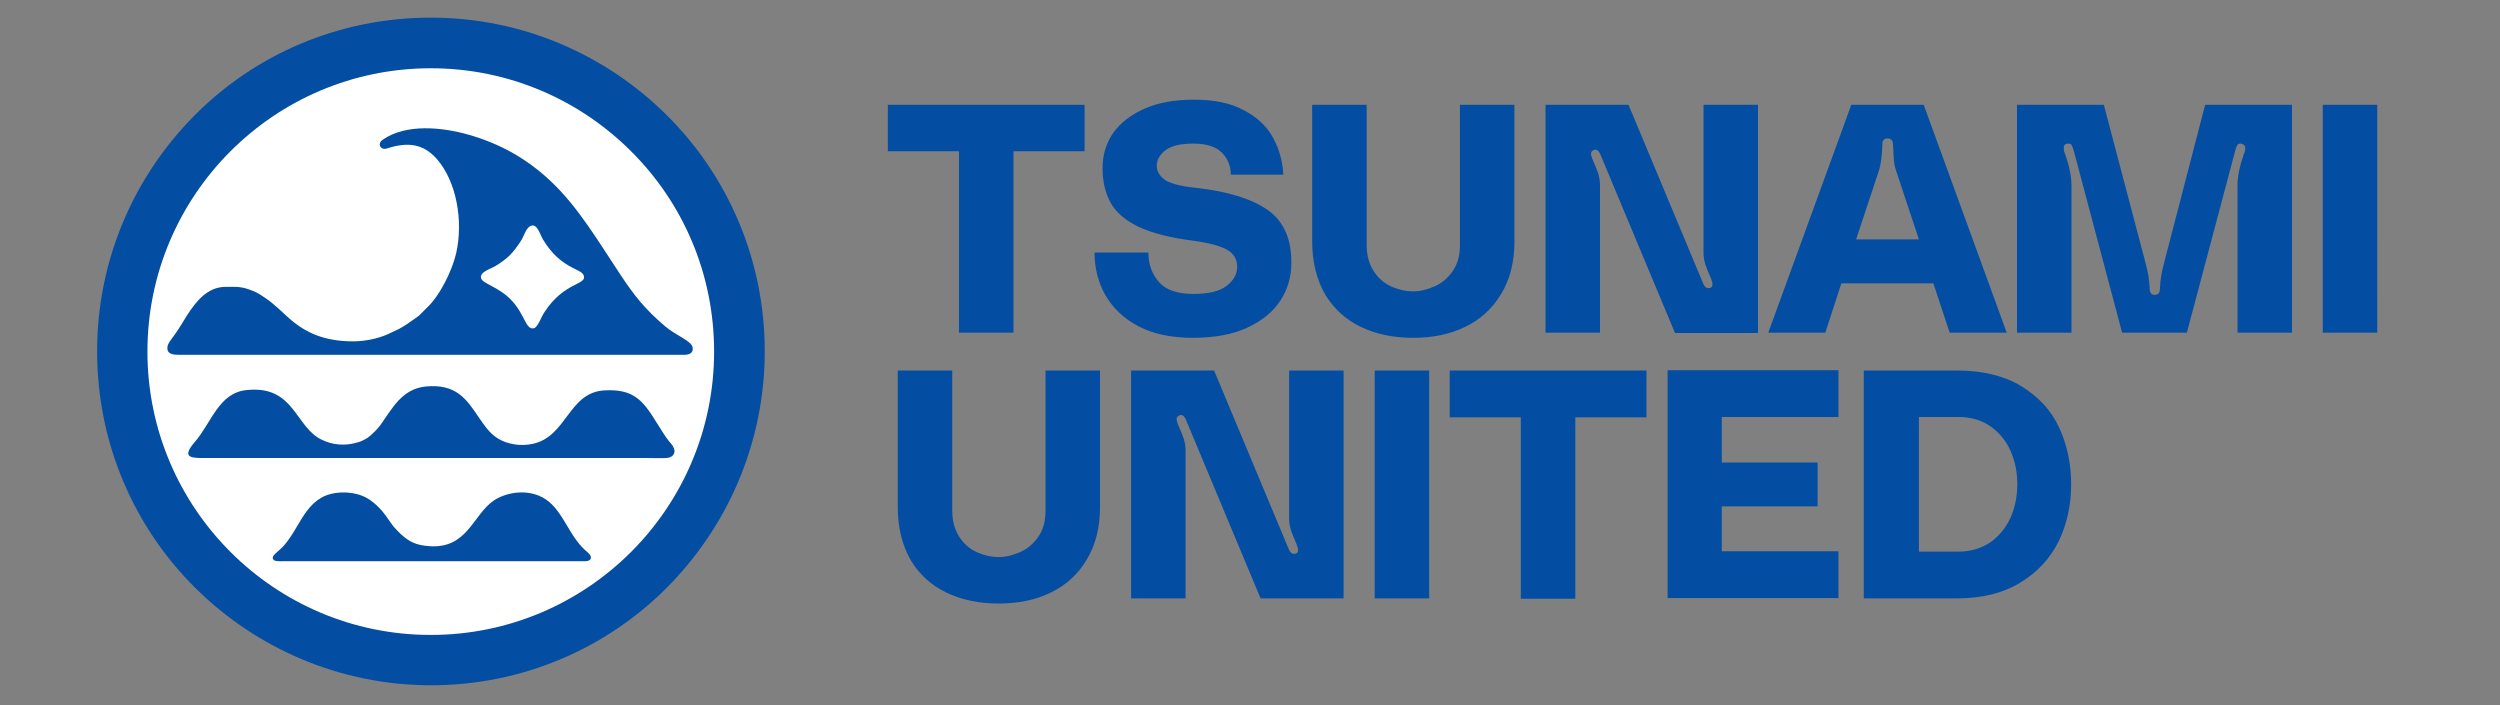 <svg xmlns="http://www.w3.org/2000/svg" xmlns:xlink="http://www.w3.org/1999/xlink" id="Layer_1" x="0px" y="0px" viewBox="0 0 780 220" style="enable-background:new 0 0 780 220;" xml:space="preserve"><rect x="0" y="0" width="780" height="220" fill="#808080" stroke="none"/><style type="text/css">	.st0{fill-rule:evenodd;clip-rule:evenodd;fill:#FFFFFF;}	.st1{fill-rule:evenodd;clip-rule:evenodd;fill:#034EA2;}</style><g>	<ellipse class="st0" cx="134.4" cy="109.7" rx="96.3" ry="96.3"></ellipse>	<path class="st1" d="M134.4,5.5c28.8,0,54.8,11.7,73.7,30.5s30.5,44.9,30.5,73.6s-11.7,54.8-30.5,73.7s-44.9,30.5-73.6,30.5   s-54.8-11.7-73.7-30.5s-30.5-44.9-30.5-73.7s11.7-54.8,30.5-73.7S105.7,5.5,134.4,5.5L134.4,5.5z M196.9,47.2   c-16-16-38.1-25.9-62.5-25.9s-46.5,9.9-62.5,25.9S46,85.3,46,109.7s9.9,46.5,25.9,62.5s38.1,25.9,62.5,25.9s46.5-9.9,62.5-25.9   s25.9-38.1,25.9-62.5S213,63.2,196.9,47.2z"></path>	<path class="st1" d="M110.2,106.5c-8.9,0-14.8-2.6-20-7.2l-3.4-3.1c-1.2-1-2.3-2.1-3.7-3c-1.3-0.9-2.4-1.7-4.1-2.4   c-3.7-1.5-4.9-1.3-8.6-1.3c-5.8,0-9.3,4.7-12,8.8c-1.7,2.7-2.1,3.6-4.1,6.4c-0.5,0.7-1.7,2.1-2,3.2c-0.6,2.8,2.1,2.8,3.6,2.8h157.6   c1.6,0,2.9-0.6,2.6-2.3c-0.4-2.1-5.2-3.7-8.6-6.6c-6.2-5.3-9.5-9.4-14-16.2c-6.6-9.9-13-20.9-21.6-29c-7.3-6.9-15.6-11.7-25.8-14.6   c-8.1-2.3-19.4-3.5-26.7,1.6c-1.8,1.2-0.7,3.4,1.4,2.7c6.2-2,11.1-1.6,15.4,3.2c6.3,7.1,8.4,19.6,6.1,29.6   c-1.3,5.5-5.1,13.2-9.1,16.9c-0.7,0.7-1.1,1.1-1.9,1.9c-0.4,0.5-1.4,1.2-2,1.6c-2.6,1.8-3.8,2.8-7.1,4.2   C119,105.4,114.4,106.5,110.2,106.5z"></path>	<path class="st1" d="M132.7,120.6c-7.3,0.8-10.3,6.8-14,12c-0.8,1.1-2.1,2.4-3.1,3.3c-1.1,0.9-2.6,1.8-4.3,2.2   c-3.7,1.1-7.7,0.7-10.9-0.9c-8.4-4-8.5-17.1-23.5-15.5c-8.7,0.9-10.9,10.2-16.2,16.3c-4.6,5.3-0.3,4.9,4.3,4.9h136.5   c2,0,4.6,0.1,6.5,0c2.1-0.2,3.1-1.7,2-3.6c-0.4-0.7-1-1.3-1.4-1.8c-1.1-1.3-3-4.6-3.9-5.9c-4.2-6.9-7.3-10.3-16.1-9.8   c-11.3,0.6-11.7,14.5-22.5,16.7c-3.8,0.8-7.7,0.1-10.6-1.6c-2.8-1.7-4.3-4.1-6.2-6.8C145.6,124.6,142.3,119.6,132.7,120.6   L132.7,120.6z M85.1,174.1c0.1,1.2,2.1,1,3.2,1l94.5,0c1.4-0.1,2.1-1,1.1-2.2c-0.6-0.7-1.6-1.4-2.2-2.1   c-5.1-5.3-6.8-13.5-13.7-16.2c-4.8-1.9-10.4-0.8-14,1.6c-6.5,4.5-8.2,15.1-20.1,14.2c-4.2-0.3-6.3-1.4-9-3.9   c-0.4-0.4-1.7-1.7-2.1-2.2c-0.6-0.8-1.2-1.6-1.8-2.5c-1.6-2.4-3.9-4.9-6.5-6.4c-3.8-2.2-10.2-2.4-14.1-0.2c-3.6,2-5.6,5.4-7.9,9.3   c-1.1,1.9-2.2,3.6-3.4,5.1C87.2,172,85,173,85.1,174.1z"></path>	<path class="st0" d="M165.8,70.4c-1.7,0.5-2.3,3.3-3.3,4.8c-1.1,1.7-2.3,3.3-3.5,4.5c-1,1-3,2.5-4.6,3.4c-1.6,0.9-4.8,1.8-4.3,3.7   c0.4,1.7,5.3,2.6,9.3,6.7c4.4,4.5,4.6,9.6,7.2,8.9c1.2-0.3,2.3-3.6,3.2-4.9c6.2-9.7,13.5-8.5,12.3-11.6c-0.8-2.2-7.2-2-12.7-11.2   C168.5,73.2,167.7,69.9,165.8,70.4z"></path></g><path class="st1" d="M338.4,32.7h-61.4v14.5h22.2v56.6h17V47.2h22.2L338.4,32.7L338.4,32.7z M395.5,65.5c-5-3.5-12.5-5.8-22.4-6.9  c-4.9-0.5-8.2-1.4-9.8-2.6c-1.6-1.2-2.4-2.7-2.4-4.3c0-1.8,0.9-3.4,2.7-4.8c1.8-1.4,4.7-2.1,8.7-2.1c4,0,7,0.9,8.9,2.8  c1.9,1.9,2.8,4.2,2.8,6.9h16.4c-0.2-4.2-1.3-8.1-3.3-11.7s-5.1-6.4-9.2-8.5c-4.1-2.2-9.2-3.2-15.4-3.2c-6,0-11.1,0.9-15.4,2.8  s-7.5,4.4-9.8,7.6c-2.2,3.2-3.3,6.8-3.3,10.9c0,4.4,0.9,8,2.6,11c1.7,3,4.6,5.4,8.7,7.4c4.1,1.9,9.8,3.4,17,4.3  c5.1,0.7,8.7,1.7,10.7,2.9s3,3,3,5.2c0,2.3-1.1,4.3-3.3,6s-5.7,2.5-10.4,2.5c-4.9,0-8.5-1.2-10.7-3.7s-3.3-5.6-3.3-9.2h-16.8  c0,4.8,1.1,9.3,3.4,13.3c2.3,4,5.7,7.3,10.3,9.7c4.6,2.4,10.3,3.6,17,3.6c6.6,0,12.2-1,16.8-3.1c4.6-2.1,8.1-4.9,10.4-8.4  s3.5-7.4,3.5-11.7C403,74.6,400.5,69,395.5,65.5L395.5,65.5z M472.5,75.3V32.7h-17v43.8c0,3.2-0.7,5.8-2.2,8  c-1.5,2.2-3.4,3.8-5.6,4.8c-2.3,1-4.5,1.6-6.7,1.6c-2.4,0-4.6-0.5-6.9-1.5c-2.2-1-4.1-2.6-5.5-4.8s-2.2-4.8-2.2-8.1V32.7h-17v42.6  c0,6.5,1.4,11.9,4,16.5c2.7,4.5,6.4,7.9,11.2,10.2c4.8,2.3,10.2,3.4,16.3,3.4c6.1,0,11.5-1.1,16.2-3.4c4.8-2.3,8.5-5.7,11.2-10.2  C471.1,87.3,472.5,81.8,472.5,75.3L472.5,75.3z M508.1,32.7h-25.9v71.1h17V57.8c0-1.3-0.2-2.5-0.6-3.8c-0.4-1.2-1-2.6-1.7-4.2  c-0.3-0.8-0.5-1.4-0.5-1.8c0-0.7,0.4-1.1,1.2-1.3c0.6-0.1,1.1,0.3,1.6,1.2l23.4,56h25.9V32.7h-17v46.1c0,1.3,0.2,2.5,0.6,3.8  c0.4,1.2,1,2.6,1.7,4.2c0.3,0.8,0.5,1.4,0.5,1.9c0,0.8-0.4,1.2-1.3,1.2c-0.6,0-1.1-0.4-1.5-1.2L508.1,32.7L508.1,32.7z M608.3,103.8  h17.8l-25.9-71.1h-22.6l-25.9,71.1h17.8l5-15.4h28.7L608.3,103.8L608.3,103.8z M598.7,74.7h-19.6l7-21.1c0.7-2,1.1-4.8,1.2-8.6  c0-1.2,0.5-1.8,1.6-1.8c1.1,0,1.7,0.6,1.7,1.8c0.1,2,0.2,3.7,0.3,5s0.4,2.5,0.8,3.6L598.7,74.7L598.7,74.7z M656.4,32.7h-27.1v71.1  h17v-46c0-2.8-0.7-6.1-2-9.8c-0.3-0.6-0.4-1.2-0.4-1.9c0-0.9,0.5-1.3,1.4-1.3c0.5,0,0.8,0.1,1,0.4c0.2,0.3,0.3,0.7,0.6,1.4  l15.2,57.2h20.2l15.2-57.2c0.2-0.7,0.4-1.1,0.6-1.4s0.5-0.4,1-0.4l0.4,0.1c0.7,0.2,1,0.6,1,1.3c0,0.6-0.1,1.2-0.4,1.8  c-1.3,3.7-2,7-2,9.8v46h17V32.7h-27.1l-12.9,49.7c-0.7,2.6-1.1,5.1-1.2,7.6c0,1.3-0.5,2-1.6,2s-1.6-0.7-1.6-2  c-0.1-2.5-0.5-5-1.2-7.6L656.4,32.7L656.4,32.7z M724.7,103.8h17V32.7h-17V103.8z"></path><path class="st1" d="M343.2,158.2v-42.6h-17v43.8c0,3.2-0.7,5.8-2.2,8c-1.5,2.2-3.4,3.8-5.6,4.8c-2.3,1-4.5,1.6-6.7,1.6  c-2.4,0-4.6-0.5-6.9-1.5c-2.2-1-4.1-2.6-5.5-4.8s-2.2-4.9-2.2-8.1v-43.8h-17v42.6c0,6.5,1.4,11.9,4,16.5c2.7,4.5,6.4,7.9,11.2,10.2  s10.2,3.4,16.3,3.4c6.1,0,11.5-1.1,16.2-3.4c4.8-2.3,8.5-5.7,11.2-10.2C341.8,170.1,343.2,164.7,343.2,158.2L343.2,158.2z   M378.8,115.6h-25.9v71.1h17v-46.1c0-1.3-0.2-2.5-0.6-3.8c-0.4-1.2-1-2.6-1.7-4.2c-0.3-0.8-0.5-1.4-0.5-1.8c0-0.7,0.4-1.1,1.2-1.3  c0.6-0.1,1.1,0.3,1.6,1.2l23.4,56h25.9v-71.1h-17v46.1c0,1.3,0.2,2.5,0.6,3.8c0.4,1.2,1,2.6,1.7,4.2c0.3,0.8,0.5,1.4,0.5,1.9  c0,0.8-0.4,1.2-1.3,1.2c-0.6,0-1.1-0.4-1.5-1.2L378.8,115.6L378.8,115.6z M428.9,186.7h17v-71.1h-17V186.7L428.9,186.7z   M513.7,115.6h-61.4v14.6h22.2v56.6h17v-56.6h22.2L513.7,115.6L513.7,115.6z M537.2,130.1h36.4v-14.6h-53.3v71.1h53.3v-14.6h-36.4  V158h29.9v-13.7h-29.9V130.1L537.2,130.1z M630.5,120.4c-5.3-3.2-12-4.8-20-4.8h-29v71.1h29c7.8,0,14.4-1.6,19.8-4.9  s9.3-7.5,12-12.9c2.6-5.4,3.9-11.3,3.9-17.8c0-6.5-1.3-12.5-3.8-17.8C639.9,127.9,635.9,123.7,630.5,120.4L630.5,120.4z M621,169.2  c-2.8,1.9-6.2,2.9-10,2.9h-12.3v-42h12.3c3.9,0,7.3,1,10,2.9s4.9,4.5,6.3,7.7s2.1,6.6,2.1,10.4c0,3.7-0.7,7.2-2.1,10.4  C625.8,164.7,623.8,167.2,621,169.2z"></path></svg>